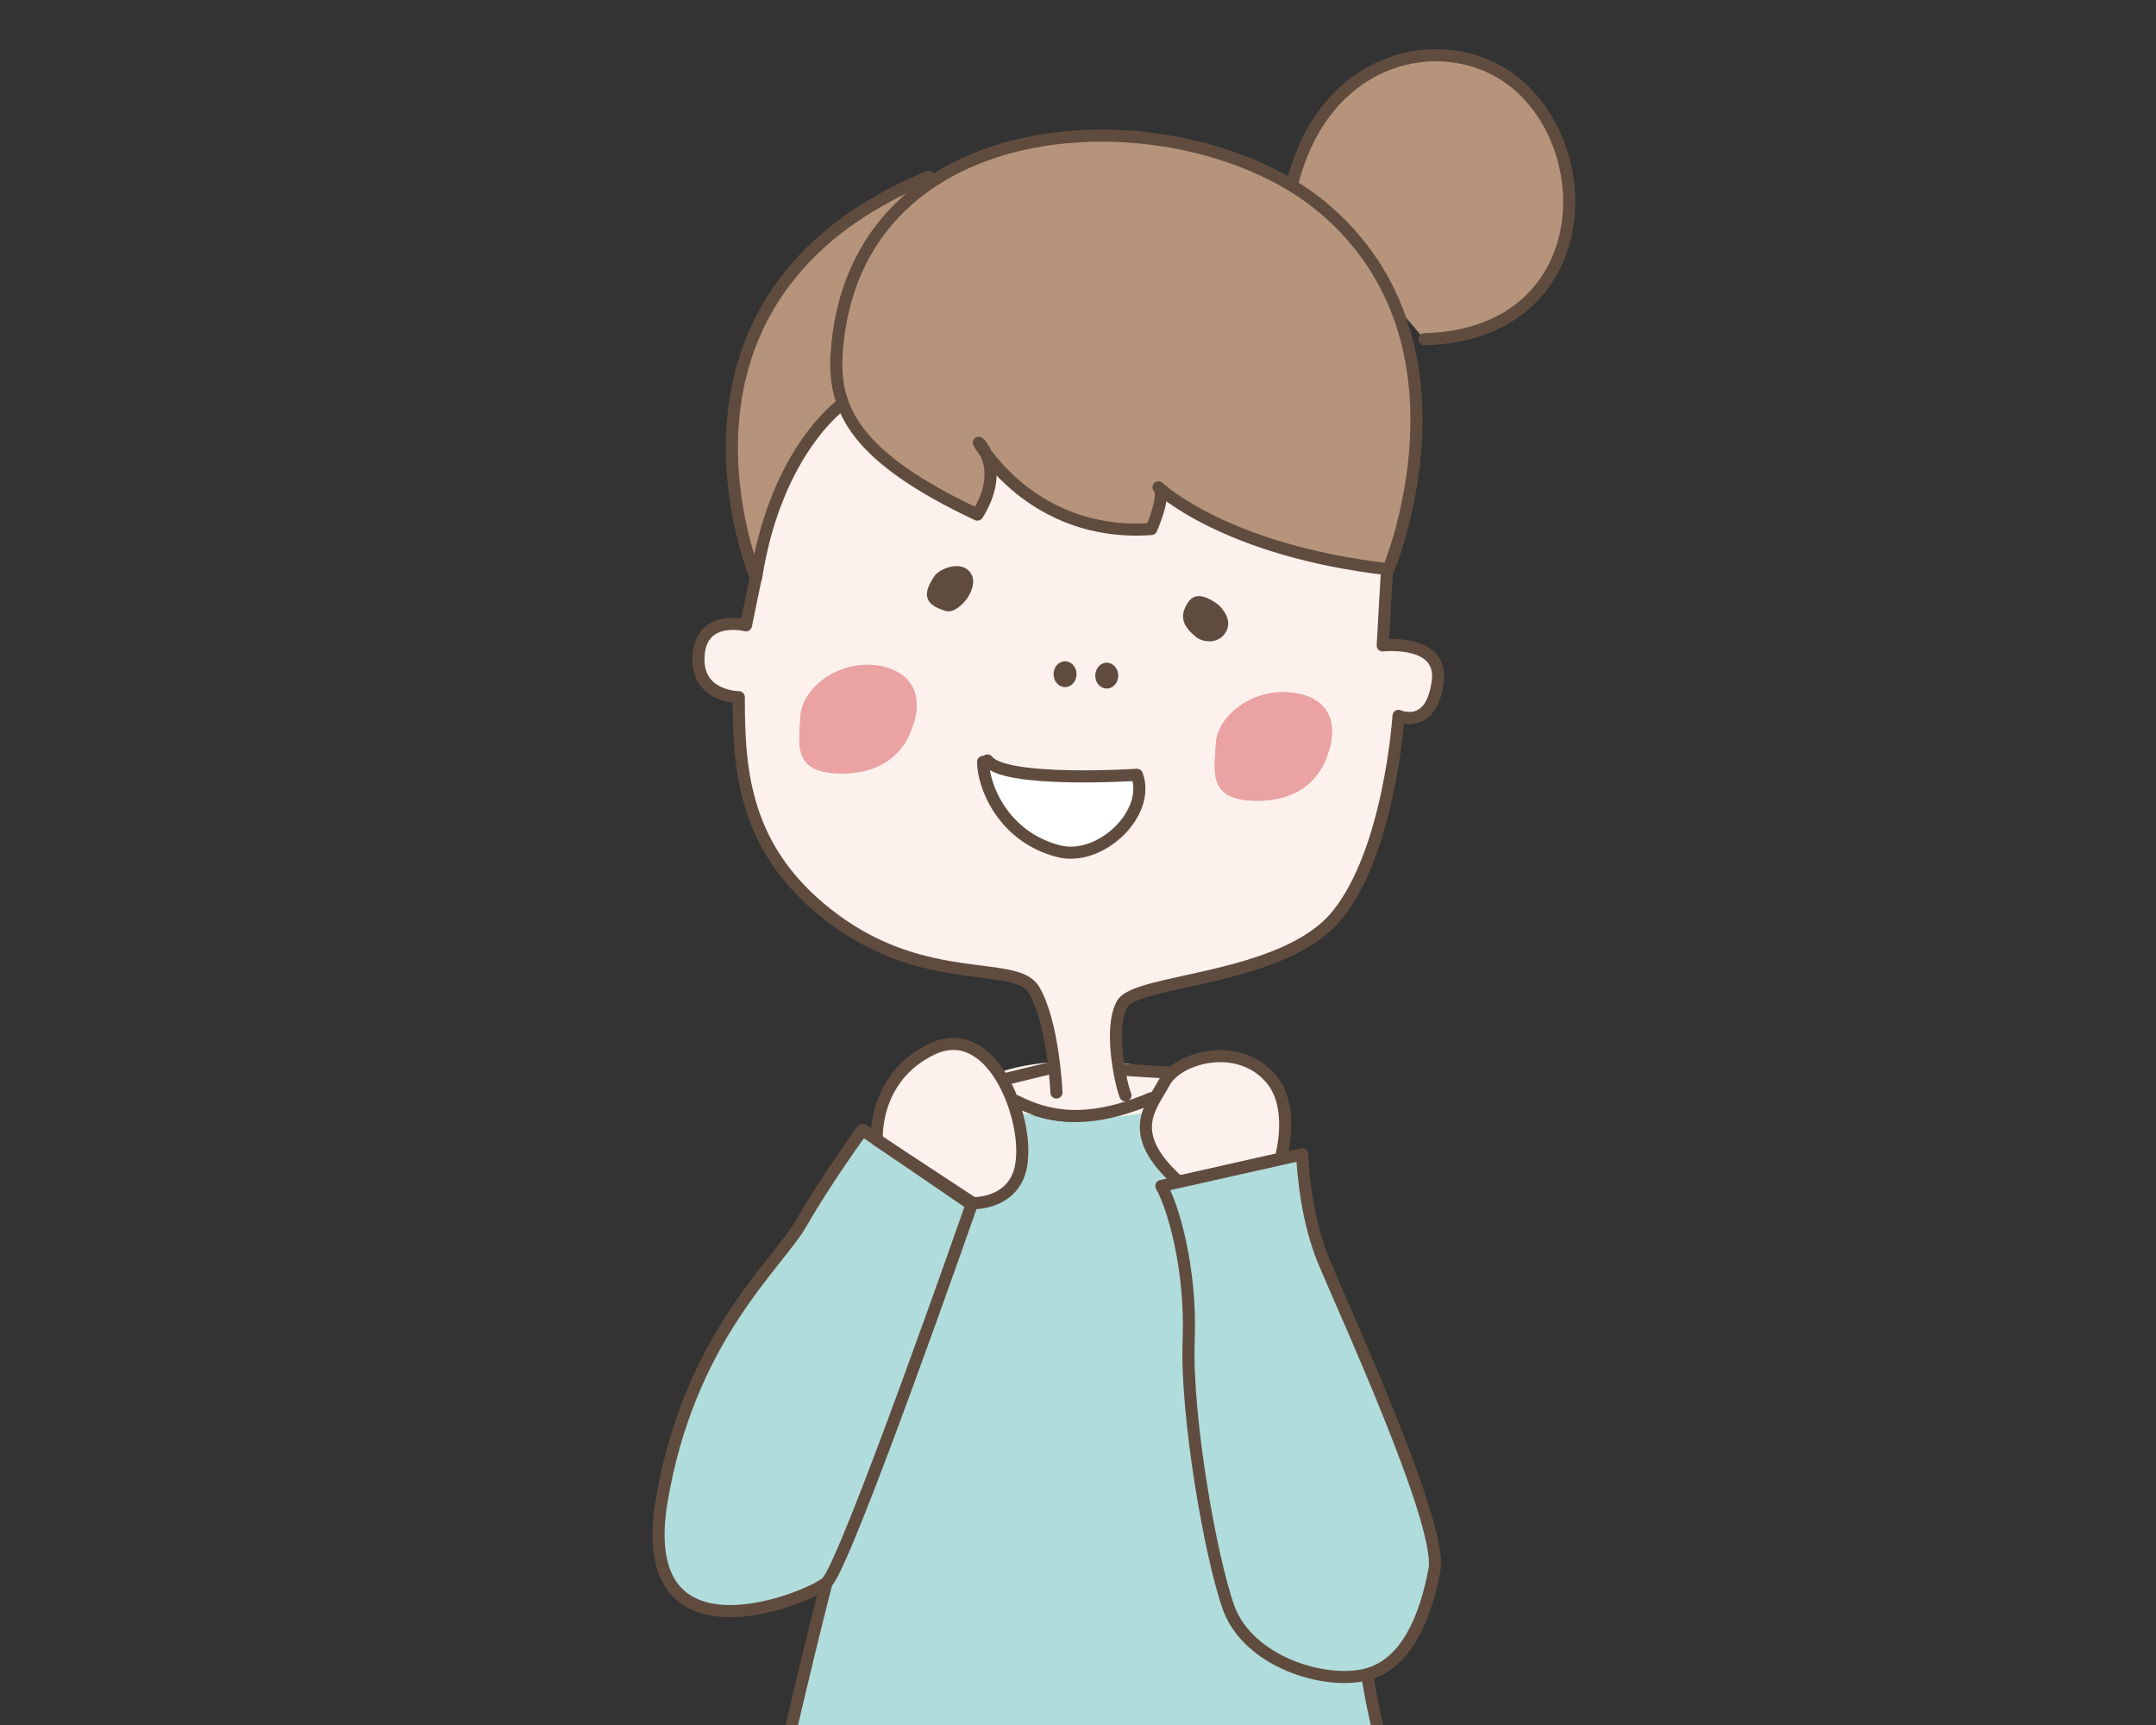 <?xml version="1.0" encoding="utf-8"?>
<!-- Generator: Adobe Illustrator 21.1.0, SVG Export Plug-In . SVG Version: 6.00 Build 0)  -->
<svg version="1.1" id="レイヤー_1" xmlns="http://www.w3.org/2000/svg" xmlns:xlink="http://www.w3.org/1999/xlink" x="0px"
	 y="0px" viewBox="0 0 150 120" style="enable-background:new 0 0 150 120;" xml:space="preserve">
<rect x="0" y="0" width="150" height="120" fill="#333333" stroke="none"/>
<style type="text/css">
	.st0{fill:#FDF1ED;}
	.st1{fill:#B1DCDC;}
	.st2{fill:#EAA2A2;}
	.st3{fill:#B6947C;}
	.st4{fill:#FFFFFF;}
	.st5{fill:none;stroke:#604C3F;stroke-width:0.862;stroke-linecap:round;stroke-linejoin:round;stroke-miterlimit:10;}
	.st6{fill:#604C3F;}
	.st7{opacity:0.34;fill:#E164A1;}
	.st8{clip-path:url(#SVGID_2_);}
	.st9{fill:none;stroke:#604C3F;stroke-width:0.825;stroke-linecap:round;stroke-linejoin:round;stroke-miterlimit:10;}
	.st10{fill:none;stroke:#604C3F;stroke-width:0.766;stroke-linecap:round;stroke-linejoin:round;stroke-miterlimit:10;}
	.st11{fill:none;stroke:#604C3F;stroke-width:0.756;stroke-linecap:round;stroke-linejoin:round;stroke-miterlimit:10;}
	.st12{fill:none;stroke:#604C3F;stroke-width:1.083;stroke-linecap:round;stroke-linejoin:round;stroke-miterlimit:10;}
	.st13{fill:none;stroke:#604C3F;stroke-width:0.842;stroke-linecap:round;stroke-linejoin:round;stroke-miterlimit:10;}
</style>
<g>
	<path class="st0" d="M-683.9,47.8c0,0,0.3,0-1.3-2.2c-1.6-2.2,1.4-2.9,2.7-1.4l0.7,0.8c-1.3-1.6,0.7-1.6,1.4-1
		c0.7,0.6,5.5,6.5,5.5,6.5s0.8-1.5,1.3-3.5s2.9-2.8,2.5-0.2c-0.4,2.6-2.4,8.3-2.3,8.6c1.4,3,5.1,5,5.1,5l0.7,4.6l-2.6-1.4
		c0,0-7-6.8-8.3-6.7s-4.3,1.8-6.2,2c-1.9,0.2-1.7-2.3-0.5-2.9s3.8-1.9,3.8-1.9s-4.2-4.6-4.5-4.9C-687.5,47.5-684.9,46.6-683.9,47.8
		L-683.9,47.8z"/>
	<path class="st0" d="M-563.3,60.6c1.4-2.5,7-5.2,8-5.7c0.9-0.5,2.8-0.7,5.5,0.6s4-1,2.2-1.7c-1.8-0.7-4.9-2.6-4.9-2.6
		s4-0.9,6.2-1.7s1-2.7-0.9-2.4c-2,0.4-6.4,1.6-6.4,1.6s2.4-2.8,4.5-5.6c2.1-2.7-0.3-3.4-2.1-1.3c-1.8,2.2-4.7,5.7-4.7,5.7
		s1.1-4.2,1.4-6.6s-1.5-2.7-2.1-0.9c-0.5,1.8-1.5,7.6-2.1,8.2s-1.3-0.4-2.7-1.5c-1.4-1.1-3.2-0.6-1.5,1.3c1.7,1.9,2.7,2.9,2,4.2
		c-0.7,1.3-2.9,3.1-4.4,4.5l-4.2,2.4L-563.3,60.6z"/>
	<path class="st1" d="M-623.4,78.3c0,0-11.6,1.4-20.3-2.9C-652.4,71-667.1,59-667.1,59l-4.3,7.3c0,0,19.5,13.2,23.4,16.6
		s14.4,10.7,15,12.4c0.6,1.6-1.9,35.5-3,40.6s-6.1,27.7-6.9,28.5c-0.8,0.8,4.8,9.3,12.9,11s31,0.3,39.3-5.2s9.8-11.4,10.3-12.3
		c0.5-0.9-7.5-24.6-9.2-31.7c-1.7-7.1-8.2-25.6-8-36.3c0-0.1,24.8-12.9,35-27.9c0.2-0.2-4.2-7-4.2-7s-18.6,15.5-22.7,18.1
		c-4.2,2.6-17.1,6.5-21.8,5"/>
	<path class="st0" d="M-621.3,81c0,0,0.7-4.7-0.7-7c-1.3-2.1-9-0.7-15.5-5.7s-6.6-12.3-6.5-17.7c0,0-3.1-0.1-2.8-3
		c0.3-3,3.5-2.1,3.5-2.1l0.3-4.6c0,0-0.3-6,1.2-10.2s12.1-3.3,12.1-3.3s27.3,5.5,30,9.2c2.8,3.7,2.4,4.6,2.4,4.6l0.1,6.6
		c0,0,4.6-0.5,3.9,2.9s-2.9,2.3-2.9,2.3s1.3,8.5-2.7,13.1s-14.3,6.6-15.4,8.4c-1.1,1.8,0.6,6.1,0.9,6.8"/>
	<path class="st2" d="M-602.3,45.8c-2.9-0.5-5.5,1.5-5.7,3.5s-0.7,4.1,2.7,4.2c3.4,0.1,4.9-1.6,5.5-3.3
		C-599.2,48.6-599.4,46.3-602.3,45.8"/>
	<path class="st2" d="M-634.1,46.4c-2.9-0.5-5.5,1.5-5.7,3.5s-0.7,4.1,2.7,4.2c3.4,0.1,4.9-1.6,5.5-3.3
		C-631,49.2-631.2,46.9-634.1,46.4"/>
	<path class="st3" d="M-601.4,14.9c-9.8-8.6-34-8.7-35.5,9.9c-0.3,4,1.3,7.4,10,11.8c2.2-3.3,0.2-5.2,0.2-5.2s3.7,6.9,12.3,6.5
		c1.1-2.7,0.6-3,0.6-3s4.7,4.7,16.6,6.3C-597.2,41.2-590,25-601.4,14.9z"/>
	<path class="st3" d="M-636.5,28.4c0,0-4.8,3.3-6.5,12.5c0,0-8.3-20.4,13-28.8"/>
	<path class="st3" d="M-594.3,24.5c12-0.1,13.2-12.9,7.1-18.3c-4.7-4.2-13.8-2.7-16.4,6.9"/>
	<path class="st0" d="M-621.4,77.3c0,0-2.3,0.6-2.4,2.1c-0.2,2.1,2.4,3,6.5,3c4.1,0,6.7-0.9,7-2.6c0.2-1.3-2.4-2.6-4.2-2.7"/>
	<path class="st4" d="M-627.3,51.6c0,1.8-5,13.2,7.4,13.9c13.1,0.7,12.6-10.1,10.2-12.9c0,0-11.4,5.8-17.6-1.3"/>
	<path class="st0" d="M-624.1,176.6c0,2.1,1.9,30,2.1,33.2s0.4,18.9,0.4,18.9s-7.6,0.1-7.2,2.8c0.3,2.8,5.9,4.3,9.1,3.6
		s3.6-4.8,3.4-6.2s-1.5-23.4-1.2-25.2s0.1-25.8,0.1-25.8"/>
	<path class="st0" d="M-610.1,174.9c0,0,2.5,22.1,3.3,26.7c0.7,4.6,2.5,24.4,2.5,25.5s-1.2,3.7-0.9,4.4s4.9,3,8.9,1.4
		s-0.7-5.8-2.3-5.8c-0.6,0-1.8-27.4-1.2-31.6c0.6-4.3-0.5-20.9-0.2-21.7"/>
	<g>
		<path class="st2" d="M-602.3,45.8c-2.9-0.5-5.5,1.5-5.7,3.5s-0.7,4.1,2.7,4.2c3.4,0.1,4.9-1.6,5.5-3.3
			C-599.2,48.6-599.4,46.3-602.3,45.8"/>
		<path class="st2" d="M-634.1,46.4c-2.9-0.5-5.5,1.5-5.7,3.5s-0.7,4.1,2.7,4.2c3.4,0.1,4.9-1.6,5.5-3.3
			C-631,49.2-631.2,46.9-634.1,46.4"/>
		<path class="st5" d="M-601.4,14.9c-9.8-8.6-34-8.7-35.5,9.9c-0.3,4,1.3,7.4,10,11.8c2.2-3.3,0.2-5.2,0.2-5.2s3.7,6.9,12.3,6.5
			c1.1-2.7,0.6-3,0.6-3s4.7,4.7,16.6,6.3C-597.2,41.2-590,25-601.4,14.9z"/>
		<path class="st5" d="M-636.5,28.4c0,0-4.8,3.3-6.5,12.5c0,0-8.3-20.4,13-28.8"/>
		<path class="st5" d="M-594.3,24.5c12-0.1,13.2-12.9,7.1-18.3c-4.7-4.2-13.8-2.7-16.4,6.9"/>
		<path class="st5" d="M-621.3,81c0,0,0.7-4.7-0.7-7c-1.3-2.1-9-0.7-15.5-5.7s-6.6-12.3-6.5-17.7c0,0-3.1-0.1-2.8-3
			c0.3-3,3.5-2.1,3.5-2.1l0.3-4.6"/>
		<path class="st5" d="M-613.3,81.1c-0.3-0.7-2-5-0.9-6.8c1.1-1.8,11.4-3.8,15.4-8.4s2.7-13.1,2.7-13.1s2.2,1.1,2.9-2.3
			c0.7-3.4-3.9-2.9-3.9-2.9l-0.1-6.6"/>
		<path class="st5" d="M-621.4,77.3c0,0-2.3,0.6-2.4,2.1c-0.2,2.1,2.4,3,6.5,3c4.1,0,6.7-0.9,7-2.6c0.2-1.3-2.4-2.6-4.2-2.7"/>
		<path class="st5" d="M-627.3,51.6c0,1.8-5,13.2,7.4,13.9c13.1,0.7,12.6-10.1,10.2-12.9c0,0-11.4,5.8-17.6-1.3"/>
		<path class="st6" d="M-627.1,41.1c-1-0.3-2,0.8-2.1,1.5c-0.2,1.6,0.4,2.1,1.9,1.9C-626.4,44.4-625.7,41.6-627.1,41.1z"/>
		<path class="st6" d="M-611.3,42.1c-0.9,0.4-1.2,1-1,2.3c0.1,0.4,0.8,1.4,1.8,1.1s1.1-1.3,0.9-1.9C-609.7,43.1-610,41.6-611.3,42.1
			z"/>
		
			<ellipse transform="matrix(1.950552e-02 -1 1 1.950552e-02 -657.548 -571.795)" class="st6" cx="-620.3" cy="49.4" rx="0.9" ry="0.8"/>
		
			<ellipse transform="matrix(1.950552e-02 -1 1 1.950552e-02 -654.658 -568.608)" class="st6" cx="-617.2" cy="49.5" rx="0.9" ry="0.8"/>
		<path class="st5" d="M-623.4,78.3c0,0-11.6,1.4-20.3-2.9C-652.4,71-667.1,59-667.1,59l-4.3,7.3c0,0,19.5,13.2,23.4,16.6
			s14.4,10.7,15,12.4c0.6,1.6-1.9,35.5-3,40.6s-6.1,27.7-6.9,28.5c-0.8,0.8,4.8,9.3,12.9,11s31,0.3,39.3-5.2s9.8-11.4,10.3-12.3
			c0.5-0.9-7.5-24.6-9.2-31.7c-1.7-7.1-8.2-25.6-8-36.3c0-0.1,24.8-12.9,35-27.9c0.2-0.2-4.2-7-4.2-7s-18.6,15.5-22.7,18.1
			c-4.2,2.6-17.1,6.5-21.8,5"/>
		<path class="st5" d="M-625.7,176.6c0,2.1,1.9,30,2.1,33.2c0.2,3.2,0.4,18.9,0.4,18.9s-7.6,0.1-7.2,2.8c0.3,2.8,5.9,4.3,9.1,3.6
			s3.6-4.8,3.4-6.2c-0.2-1.4-1.5-23.4-1.2-25.2c0.3-1.8,0.1-25.8,0.1-25.8"/>
		<path class="st5" d="M-611.7,174.8c0,0,2.5,22.1,3.3,26.7c0.7,4.6,2.5,24.4,2.5,25.5s-1.2,3.7-0.9,4.4s4.9,3,8.9,1.4
			s-0.7-5.8-2.3-5.8c-0.6,0-1.8-27.4-1.2-31.6c0.6-4.3-0.5-20.9-0.2-21.7"/>
		<path class="st5" d="M-668.3,60.4c0,0-3.6-2-5.1-5c-0.1-0.2,1.8-5.9,2.3-8.6s-2-1.8-2.5,0.2s-1.3,3.5-1.3,3.5s-4.9-5.9-5.5-6.5
			c-0.7-0.6-2.7-0.7-1.4,1s3.9,5.2,3.9,5.2"/>
		<path class="st5" d="M-682.5,44.2c-1.3-1.5-4.3-0.8-2.7,1.4c1.6,2.2,5.4,6.2,5.4,6.2"/>
		<path class="st5" d="M-683.8,47.8c-1.1-1.2-3.7-0.3-2.1,1.4c0.3,0.3,4.5,4.9,4.5,4.9s-2.6,1.3-3.8,1.9s-1.5,3,0.4,2.8
			c1.9-0.2,4.8-1.9,6.2-2c1.4-0.1,8.3,6.7,8.3,6.7"/>
		<path class="st5" d="M-565.1,56.9c1.5-1.4,3.7-3.2,4.4-4.5s-0.3-2.3-2-4.2s0.1-2.5,1.5-1.3c1.4,1.1,2,2.1,2.7,1.5s1.6-6.4,2.1-8.2
			s2.4-1.6,2.1,0.9s-1.4,6.6-1.4,6.6s2.9-3.5,4.7-5.7c1.8-2.2,4.2-1.5,2.1,1.3c-2.1,2.7-4.5,5.6-4.5,5.6s4.4-1.2,6.4-1.6
			c2-0.4,3.1,1.5,0.9,2.4c-2.2,0.8-6.2,1.7-6.2,1.7s3.1,1.8,4.9,2.6c1.8,0.7,0.5,3-2.2,1.7c-2.7-1.3-4.6-1.1-5.5-0.6
			c-0.9,0.5-6.6,3.2-8,5.7"/>
	</g>
</g>
<g>
	<g>
		<ellipse class="st7" cx="-384.6" cy="221.4" rx="33.7" ry="6.8"/>
		<g>
			<defs>
				<rect id="SVGID_1_" x="-425.8" y="0" width="79.8" height="233.5"/>
			</defs>
			<clipPath id="SVGID_2_">
				<use xlink:href="#SVGID_1_"  style="overflow:visible;"/>
			</clipPath>
			<g class="st8">
				<path class="st0" d="M-381.2,70.9c-0.3-0.6-1.8-4.4-0.9-6c1-1.6,10-3.5,13.4-7.7c3.4-4.1,2.2-11.6,2.2-11.6s2,0.9,2.5-2
					c0.5-3-3.5-2.5-3.5-2.5l-0.2-5.8c0,0,0.3-0.8-2.2-4c-2.5-3.2-26.6-7.6-26.6-7.6s-9.3-0.8-10.6,3s-0.9,9.1-0.9,9.1l-0.2,4
					c0,0-2.9-0.7-3.1,1.9c-0.2,2.6,2.5,2.6,2.5,2.6c0,4.7,0.1,11.1,6,15.4s12.6,2.9,13.8,4.8c1.3,2,0.8,6.2,0.8,6.2l1.6,4.7l5.6-0.4
					L-381.2,70.9z"/>
				<path class="st3" d="M-371.8,12.3c-8.8-7.4-30.1-7.1-31.1,9.3c-0.2,3.5,1.2,6.5,9,10.2c1.9-2.9,0.1-4.6,0.1-4.6s3.4,6,11,5.5
					c1-2.4,0.5-2.6,0.5-2.6s4.2,4,14.7,5.3C-367.7,35.4-361.6,21-371.8,12.3z"/>
				<path class="st3" d="M-365.4,20.7c10.6-0.3,11.4-11.6,6-16.2c-4.3-3.7-12.3-2.2-14.4,6.3"/>
				<path class="st3" d="M-402.5,24.8c0,0-4.2,3-5.5,11.1c0,0-7.7-17.9,11-25.6"/>
				<path class="st0" d="M-393.6,171.9c-0.1,1.8,0.6,25.5,0.7,28.2s-0.3,16-0.3,16s-6.4-0.2-6.2,2.2c0.2,2.4,4.8,3.8,7.6,3.3
					c2.7-0.5,3.2-3.9,3.1-5.1s-0.5-19.9-0.2-21.4c0.3-1.5,0.9-21.9,0.9-21.9"/>
				<path class="st0" d="M-381.7,170.9c0,0,1.4,18.8,1.9,22.7c0.4,3.9,1.3,20.7,1.3,21.7s-1.1,3.1-0.9,3.7c0.2,0.6,4.1,2.7,7.5,1.5
					c3.4-1.2-0.4-4.9-1.7-5c-0.5,0-0.6-23.2,0-26.8c0.6-3.6,0.3-17.7,0.6-18.4"/>
				<path class="st1" d="M-356.4,82.9c-3.4-3.2-22.2-13.3-22.2-13.3s-3.6,3.9-6.8,3.3c-3.2-0.5-4.7-3.4-4.7-3.4s-5.9,2.8-13.2,9.4
					c-7.3,6.5-16.9,24.4-17.3,25.2c-4.1,7.6,0.1,12.1,3.3,13.2c1.7,0.5,8.6-1,14.9-2.5l0.3,0.2c0,0-7.3,47-7.3,48.8
					c0,1.9,12.4,10.5,20.2,10.6c7.7,0,26.6-1.7,32-6.9c0,0-9.5-53.6-8.4-65.1l0-0.8c5.1,1.9,9.7,3.5,10.8,3.6c2.7,0,5.6-6.7,5.8-9.4
					C-348.9,93.1-353.1,86.1-356.4,82.9z"/>
				<path class="st0" d="M-384.2,104.3c-2.2,0.3-6.6,1.8-6.6,1.8l0.3,4c0,0,4.6,0.8,6.9,0.6c2.2-0.2,6.7-1.3,7.4-2.1
					c0.6-0.8,2.8-3.8,2.5-5.1s-1.6-1.4-2.1,0C-376.4,104.9-381.1,103.8-384.2,104.3z"/>
				<path class="st0" d="M-380.9,89.6l-2.9-4.5c-1.2-0.1-4.7-1.6-5.3-0.7c-0.6,0.9,0,2.4,0,2.4s-2.4-0.9-3,1s-2.3,5.5,0,6.5
					c2.3,1,8.6,3.6,10.6-0.4C-381.6,93.8-380.9,89.6-380.9,89.6z"/>
				<path class="st2" d="M-372.1,39.6c-2.5-0.4-4.8,1.5-4.9,3.2c-0.1,1.7-0.6,3.6,2.4,3.7c3,0.1,4.3-1.5,4.8-3
					C-369.3,42-369.5,40-372.1,39.6"/>
				<path class="st2" d="M-400.1,40.7c-2.5-0.4-4.8,1.5-4.9,3.2c-0.1,1.7-0.6,3.6,2.4,3.7c3,0.1,4.3-1.5,4.8-3
					C-397.4,43-397.6,41.1-400.1,40.7"/>
				<path class="st4" d="M-394.1,45.2c0,1.6-4.2,11.7,6.8,12.1c11.6,0.4,11-9.1,8.8-11.5c0,0-10,5.3-15.5-0.9"/>
				<path class="st2" d="M-372.1,39.6c-2.5-0.4-4.8,1.5-4.9,3.2c-0.1,1.7-0.6,3.6,2.4,3.7c3,0.1,4.3-1.5,4.8-3
					C-369.3,42-369.5,40-372.1,39.6"/>
				<path class="st2" d="M-400.1,40.7c-2.5-0.4-4.8,1.5-4.9,3.2c-0.1,1.7-0.6,3.6,2.4,3.7c3,0.1,4.3-1.5,4.8-3
					C-397.4,43-397.6,41.1-400.1,40.7"/>
				<path class="st9" d="M-371.8,12.3c-8.8-7.4-30.1-7.1-31.1,9.3c-0.2,3.5,1.2,6.5,9,10.2c1.9-2.9,0.1-4.6,0.1-4.6s3.4,6,11,5.5
					c1-2.4,0.5-2.6,0.5-2.6s4.2,4,14.7,5.3C-367.7,35.4-361.6,21-371.8,12.3z"/>
				<path class="st9" d="M-402.5,24.8c0,0-4.2,3-5.5,11.1c0,0-7.7-17.9,11-25.6"/>
				<path class="st9" d="M-365.4,20.7c10.6-0.3,11.4-11.6,6-16.2c-4.3-3.7-12.3-2.2-14.4,6.3"/>
				<path class="st9" d="M-388.2,70.9c0,0,0.5-4.2-0.8-6.2c-1.2-1.9-7.9-0.5-13.8-4.8s-6-10.7-6-15.4c0,0-2.7,0-2.5-2.6
					c0.2-2.6,3.1-1.9,3.1-1.9l0.2-4"/>
				<path class="st9" d="M-381.2,70.9c-0.3-0.6-1.8-4.4-0.9-6c1-1.6,10-3.5,13.4-7.7c3.4-4.1,2.2-11.6,2.2-11.6s2,0.9,2.5-2
					c0.5-3-3.5-2.5-3.5-2.5l-0.2-5.8"/>
				<path class="st9" d="M-394.1,45.2c0,1.6-4.2,11.7,6.8,12.1c11.6,0.4,11-9.1,8.8-11.5c0,0-10,5.3-15.5-0.9"/>
				<path class="st6" d="M-394,35.9c-0.9-0.3-1.7,0.8-1.8,1.4c-0.1,1.4,0.4,1.9,1.7,1.6C-393.3,38.8-392.8,36.3-394,35.9z"/>
				<path class="st6" d="M-380,36.5c-0.8,0.3-1.1,0.9-0.8,2c0.1,0.4,0.7,1.2,1.6,1c0.8-0.2,0.9-1.2,0.8-1.7S-379,36-380,36.5z"/>
				<ellipse class="st6" cx="-387.9" cy="43" rx="0.7" ry="0.8"/>
				<ellipse class="st6" cx="-385.2" cy="43.1" rx="0.7" ry="0.8"/>
				<path class="st9" d="M-393.5,173.6c-0.1,1.8,0.6,23.8,0.7,26.5c0.1,2.7-0.3,16-0.3,16s-6.4-0.2-6.2,2.2c0.2,2.4,4.8,3.8,7.6,3.3
					c2.7-0.5,3.2-3.9,3.1-5.1c-0.1-1.2-0.5-19.9-0.2-21.4c0.3-1.5,1.2-20.6,1.2-20.6"/>
				<path class="st9" d="M-381.8,174c0,0,1.6,15.7,2.1,19.6c0.4,3.9,1.3,20.7,1.3,21.7s-1.1,3.1-0.9,3.7c0.2,0.6,4.1,2.7,7.5,1.5
					c3.4-1.2-0.4-4.9-1.7-5c-0.5,0-0.6-23.2,0-26.8c0.6-3.6-0.2-14.5,0.1-15.2"/>
				<path class="st9" d="M-360.2,91.2c-4.2,0-20.5-2.3-20.5-2.3l-1,6.4c0,0,24.2,9.9,26.9,9.9c2.7,0,5.6-6.7,5.8-9.4
					c0.2-2.7-4-9.6-7.3-12.8s-22.2-13.3-22.2-13.3s-3.6,3.9-6.8,3.3c-3.2-0.5-4.7-3.4-4.7-3.4s-5.9,2.8-13.2,9.4
					c-7.3,6.5-16.9,24.4-17.3,25.2c-4.1,7.6,0.1,12.1,3.3,13.2c3.2,1,25.1-5.3,26-5.3c0.8,0,0.7-5.7,0-7.4
					c-0.7-1.7-18.5,1.9-18.5,1.9l-4,0.3"/>
				<line class="st9" x1="-400.9" y1="105" x2="-399.3" y2="98.9"/>
				<path class="st9" d="M-402.1,115c0,0-7.3,47-7.3,48.8c0,1.9,12.4,10.5,20.2,10.6c7.7,0,26.6-1.7,32-6.9c0,0-9.5-53.6-8.4-65.1"
					/>
				<path class="st9" d="M-384.2,104.3c-2.2,0.3-6.6,1.8-6.6,1.8l0.3,4c0,0,4.6,0.8,6.9,0.6c2.2-0.2,6.7-1.3,7.4-2.1
					c0.6-0.8,2.8-3.8,2.5-5.1s-1.6-1.4-2.1,0C-376.4,104.9-381.1,103.8-384.2,104.3z"/>
				<path class="st9" d="M-380.9,89.6l-2.9-4.5c-1.2-0.1-4.7-1.6-5.3-0.7c-0.6,0.9,0,2.4,0,2.4s-2.4-0.9-3,1s-2.3,5.5,0,6.5
					c2.3,1,8.6,3.6,10.6-0.4C-381.6,93.8-380.9,89.6-380.9,89.6z"/>
				<path class="st9" d="M-390.2,87.5c0,0,1.8-1,3.3-0.7"/>
				<path class="st9" d="M-382.3,104.2c1.8,1,1.5,1.6,0,2.3s-4,0.7-4,0.7"/>
			</g>
		</g>
	</g>
	<g>
		<path class="st10" d="M-429.6,37.6c-6.3,1.1-11.7-1.7-12.7-8.3c-2.1-9.9,2-16.2,10-15C-421.8,16-423.3,36.6-429.6,37.6z"/>
		<path class="st10" d="M-433.2,38.3c0,0,0.9,5.3,1.5,5.4c0.5,0.1,6.1-1.9,6.5-2c0.3-0.1-1.5-5.1-1.7-5.9"/>
		<path class="st10" d="M-429.6,36.7c-8.4,0.8-8.7-6.7-7.2-8.2c1.6-1.7,4.8,1.6,3.3,2.4c-1.1,0.6-2.3-3,0.1-3.9
			c2.3-0.8,3.9,1.5,2.6,2.2c-1.5,0.8-2-3.7,0.2-3.4c2.2,0.2,4.7,7.4,0.8,10"/>
		<line class="st10" x1="-449.8" y1="18.8" x2="-445.9" y2="20.2"/>
		<line class="st10" x1="-446.5" y1="12.4" x2="-443.2" y2="15.4"/>
		<line class="st10" x1="-440" y1="8.3" x2="-438.5" y2="12.1"/>
		<line class="st10" x1="-431.6" y1="7.8" x2="-432.4" y2="12.1"/>
		<line class="st10" x1="-425.5" y1="14.6" x2="-422.9" y2="11.1"/>
	</g>
</g>
<g>
	<ellipse class="st7" cx="-148.3" cy="226.3" rx="40.4" ry="10.1"/>
	<g>
		<path class="st1" d="M-136,113c5.3,1.8,5.8-11.1,5.3-13.4c-0.5-2.3-3.3-12.1-2.9-13.7c0.4-1.6,0.5-6.6,0.5-6.6l-6.1-0.7l-2.9-1.9
			l-0.4-0.3l1.1-7.1c-1.6-2.5-4.1-3.4-4.1-3.4l-5.7-0.2c-3.3,0.5-17.6,12.2-21.6,16.6s-7.8,13.2-6.4,17.9c1,3.6,4.2,7.3,7.2,8.7
			l0,0.2c0,0-7.8,28.2-8.3,40.8c-0.5,12.7-3.9,24.8-1.7,27.9c2.2,3.2,16.3,5.1,28.3,2.4c12-2.7,28.3-11,28.8-17.6
			C-124.4,156.3-136,113-136,113z"/>
		<path class="st0" d="M-160.2,25.5l-1.7,2.6c0,0-2.6-1.4-4,1c-1.4,2.4,1.1,4.1,1.1,4.1c-2.2,4.4-2.3,12.3,1.3,19
			c3.5,6.7,12.8,8.3,13.1,10.6c0.3,2.5-0.5,4.2-0.5,4.2c0.1,2.9,5.7,3.4,5.6,1.1c-0.2-3.8,0.3-5.1,1.9-6.1c1.6-1,6.7,0.6,11.8-1.6
			c5.1-2.3,9.6-10.2,9.6-10.2s1.4,1.8,3.3-0.8c1.9-2.5-2.2-3.9-2.2-3.9l1.6-4.3l3.5-11.1c0,0-6.6-14.1-16-16.2s-21.1,1.6-21.1,1.6
			L-160.2,25.5"/>
		<path class="st3" d="M-119.2,9c-7.8-8.5-24.3-8.7-29.3,0.3c-1.8,3.2-3.4,16.9,7.8,21.9c2.2-2.6,1.4-3.6,1.4-3.6s2.2,5.5,9.6,8.6
			c2-1.8,1.6-2.2,1.6-2.2s7.4,11.8,16.5,2.9C-115.8,31.4-111.5,17.5-119.2,9z"/>
		<path class="st3" d="M-150,17.6c0,0-5.3,0.8-10.3,7.9c0,0,3.4-16.4,11.9-15.5"/>
		<path class="st3" d="M-113.9,28.8c8.2,0.5,12.1-6.1,9.1-13c-2.3-5.4-9.7-6.3-12.1-3.6"/>
		<path class="st0" d="M-142.5,76.4c0,0,1.1-10.8,3.4-11.8c2.3-1,6.8-2.9,6.8-2.9s0.2,1.2-0.4,3.5c-0.5,2.3-0.2,7.4-8,12.5
			C-140.7,77.8-142.5,76.4-142.5,76.4z"/>
		<path class="st0" d="M-139.6,78.6c0,0,2.7,0.5,4.1,0.5s4.8-3.3,7.6-8.8c2.8-5.5,0-7.5-0.5-7.8c-0.5-0.3-1.2,1.6-1.7,1.8
			c-0.5,0.3-0.9-0.4-1.3-0.9s-0.5,0-0.5,0"/>
		<path class="st0" d="M-169.6,181.9c0,0-0.9,20.2-1,23.4c-0.1,3.2,0.2,14.4,0.2,14.4s-6.5,0.9-7.9,2.9s-1.6,4.6,0.1,5.1
			c1.7,0.5,7.3-1.1,10.7-2.2c2.3-0.8,4-4,3.9-4.9s-1-15.9-0.7-18.5c0.2-2.7,2.4-20.5,2.4-20.5"/>
		<path class="st0" d="M-150.1,179.7c0,0,4.8,11,9.3,11c4.5,0,16-6.7,17.6-6.6c1.6,0.1-0.7,4.1,0,5.4c0.7,1.2,3.8,2.8,5.1,1
			s1.8-7.3,2-9c0.1-1.7-0.6-5-3.4-5.4c-2.8-0.4-14.9,6.5-16.8,6.6s-6-1.8-6.1-5.9"/>
		<path class="st2" d="M-128.3,45.5c-2.2-1.5-5.2-0.9-6.1,0.7c-0.9,1.6-2.2,3.1,0.6,4.6c2.8,1.4,4.7,0.5,5.9-0.6
			C-126.8,49-126.1,47.1-128.3,45.5"/>
		<path class="st2" d="M-155,33.6c-2.2-1.5-5.2-0.9-6.1,0.7c-0.9,1.6-2.2,3.1,0.6,4.6c2.8,1.4,4.7,0.5,5.9-0.6
			C-153.5,37.1-152.8,35.1-155,33.6"/>
		<path class="st11" d="M-119.2,9c-7.8-8.5-24.3-8.7-29.3,0.3c-1.8,3.2-3.4,16.9,7.8,21.9c2.2-2.6,1.4-3.6,1.4-3.6s2.2,5.5,9.6,8.6
			c2-1.8,1.6-2.2,1.6-2.2s7.4,11.8,16.5,2.9C-115.8,31.4-111.5,17.5-119.2,9z"/>
		<path class="st11" d="M-150,17.6c0,0-5.3,0.8-10.3,7.9c0,0,3.4-16.4,11.9-15.5"/>
		<path class="st11" d="M-113.9,28.8c8.2,0.5,12.1-6.1,9.1-13c-2.3-5.4-9.7-6.3-12.1-3.6"/>
		<path class="st11" d="M-160.2,25.5l-1.7,2.6c0,0-2.6-1.4-4,1c-1.4,2.4,1.1,4.1,1.1,4.1c-2.2,4.4-2.3,12.3,1.3,19
			c3.5,6.7,12.8,8.3,13.1,10.6c0.3,2.5-0.5,4.2-0.5,4.2c0.1,2.9,5.7,3.4,5.6,1.1c-0.2-3.8,0.3-5.1,1.9-6.1c1.6-1,6.7,0.6,11.8-1.6
			c5.1-2.3,9.6-10.2,9.6-10.2s1.4,1.8,3.3-0.8c1.9-2.5-2.2-3.9-2.2-3.9l1.6-4.3"/>
		<path class="st6" d="M-147.1,31.9c-0.7-0.7-2-0.1-2.3,0.4c-0.8,1.3-0.5,1.9,0.8,2.3C-147.8,34.9-146.1,32.9-147.1,31.9z"/>
		<path class="st6" d="M-134.3,38.9c-0.9,0-1.4,0.3-1.7,1.5c-0.1,0.4,0.2,1.5,1,1.6s1.4-0.7,1.5-1.2
			C-133.4,40.4-133.1,39-134.3,38.9z"/>
		
			<ellipse transform="matrix(0.442 -0.897 0.897 0.442 -117.859 -106.63)" class="st6" cx="-144.6" cy="41.4" rx="0.9" ry="0.7"/>
		
			<ellipse transform="matrix(0.442 -0.897 0.897 0.442 -117.679 -103.671)" class="st6" cx="-142.2" cy="42.7" rx="0.9" ry="0.7"/>
		<path class="st11" d="M-150.2,42.9c-2.5,3.8,7,10.8,11,4.4"/>
		<path class="st11" d="M-151.2,65.8c-3.3,0.5-17.6,12.2-21.6,16.6s-7.8,13.2-6.4,17.9c1.4,4.8,6.6,9.7,9.9,9.3
			c3.3-0.4,15.1-7.9,19.4-13.9c4.3-6,10.2-17.2,10.2-17.2l-3.8-2.9c0,0-17.5,17.7-20.5,18.5"/>
		<path class="st11" d="M-143.1,97.4c0.2,3.6,1.8,13.7,7.1,15.5c5.3,1.8,5.8-11.1,5.3-13.4c-0.5-2.3-3.3-12.1-2.9-13.7
			c0.4-1.6,0.5-6.6,0.5-6.6l-6.6-0.7C-139.6,78.6-143.5,91-143.1,97.4z"/>
		<path class="st11" d="M-145.5,66c0,0,2.6,0.9,4.1,3.4"/>
		<path class="st11" d="M-142.5,76.4c0,0,1.1-10.8,3.4-11.8c2.3-1,6.8-2.9,6.8-2.9s0.2,1.2-0.4,3.5c-0.5,2.3-0.2,7.4-8,12.5
			C-140.7,77.8-142.5,76.4-142.5,76.4z"/>
		<path class="st11" d="M-132.1,63.5c0,0,0.2-0.5,0.5,0s0.8,1.1,1.3,0.9c0.5-0.3,1.2-2.1,1.7-1.8c0.5,0.3,3.3,2.3,0.5,7.8
			c-2.8,5.5-6.2,8.8-7.6,8.8s-4.1-0.5-4.1-0.5"/>
		<path class="st11" d="M-172,109.2c0,0-7.8,28.2-8.3,40.8c-0.5,12.7-3.9,24.8-1.7,27.9c2.2,3.2,16.3,5.1,28.3,2.4
			s28.3-11,28.8-17.6c0.5-6.6-11-49.9-11-49.9"/>
		<path class="st11" d="M-169.6,181.9c0,0-0.9,20.2-1,23.4c-0.1,3.2,0.2,14.4,0.2,14.4s-6.5,0.9-7.9,2.9s-1.6,4.6,0.1,5.1
			c1.7,0.5,7.3-1.1,10.7-2.2c2.3-0.8,4-4,3.9-4.9s-1-15.9-0.7-18.5c0.2-2.7,2.4-20.5,2.4-20.5"/>
		<path class="st11" d="M-150.1,179.7c0,0,4.8,11,9.3,11c4.5,0,16-6.7,17.6-6.6c1.6,0.1-0.7,4.1,0,5.4c0.7,1.2,3.8,2.8,5.1,1
			s1.8-7.3,2-9c0.1-1.7-0.6-5-3.4-5.4c-2.8-0.4-14.9,6.5-16.8,6.6s-6-1.8-6.1-5.9"/>
	</g>
	<g>
		<path class="st12" d="M-188.7,28.4l-4.8-16.3c0,0,3.8,3,7.7,2.8c3.8-0.2,3.8,2.8,1.9,5.1"/>
		<path class="st6" d="M-188.1,35.2c-0.8,3.6-4.1,4.6-5.2,3.3c-1-1.2-0.7-3.9-0.4-6.3c0.5-3.7,3.3-6,4.7-4.9
			C-187.6,28.4-187.3,31.6-188.1,35.2z"/>
	</g>
</g>
<g>
	<path class="st0" d="M114.8,174.8c0.1,1.2,2.3,5.8,4,6.1c3.7,0.7,4.2-4.3,4.2-6.1c0-1.8-1.1-6.7-5-7.9c-1.9-0.6-5.2,1.2-8.4,4.4
		c-1,1-9.2,6.2-11.5,6.2c-4.4,0-7.2-5.4-9.4-10l-2.5-4.9l-4.3,6.7c0,0,4,8.4,6,11c2.4,3.1,6.9,5.2,8.2,5.4
		c3.6,0.7,11.2-4.4,12.9-5.7c1.7-1.3,7.4-7.3,7.4-7.3"/>
	<path class="st1" d="M95.1,116.4c1.4,8.9,5.3,17.4,8,24.8s7.6,11.1,7.6,11.1s-2.5,5.9-7.8,9.9c-5,3.8-20.5,6.8-30.7,7.6
		c-10.2,0.9-21.6-8.2-21.6-9.7c0-1.5,0.5-18.2,1.7-26.5c1.2-8.3,5.2-23.5,5.2-23.5l5.9-26.3l3.6-9c0,0,4.1,3.6,8.1,3.2
		c4-0.4,10.7-2.9,10.7-2.9L95.1,116.4z"/>
	<path class="st13" d="M57.5,110.1c0,0-3.9,15.2-5.2,23.5c-1.2,8.3-1.7,25-1.7,26.5c0,1.5,11.4,10.6,21.6,9.7
		c10.2-0.9,25.7-3.9,30.7-7.6c5.3-4,7.8-9.9,7.8-9.9s-4.9-3.6-7.6-11.1s-6.6-15.9-8-24.8"/>
	<path class="st0" d="M52.6,40.2l-0.7,3.4c0,0-3.2-0.8-3.3,2.1c-0.2,2.9,2.8,2.9,2.8,2.9c0,5.2,0.3,10.9,6.7,15.5s12.6,2.7,13.8,4.8
		c1.4,2.2,1.6,7.2,1.6,7.2l4.9,0.2c-0.3-0.7-1.2-4.7-0.2-6.4c1.1-1.7,11.2-1.6,14.9-6.1s4.3-13.9,4.3-13.9s2.2,1,2.7-2.2
		c0.6-3.2-3.8-2.7-3.8-2.7l0.3-5.3c0,0-4.4-3.4-5.9-4.6C89.3,33.7,58.9,24,58.9,24s-5.1,3.7-5.6,6.9S52.6,40.2,52.6,40.2z"/>
	<path class="st0" d="M70.5,170c-0.5,2.2-0.9,10.9-0.6,14.1s2.4,11.7,3.1,17.4s0.2,11.5,0.2,11.5s-5.2,1.2-6.9,3.1
		c-1.7,1.8,0.7,4.3,2.5,4.4c1.8,0.1,7.6-1.4,8.6-2.5c1-1.1,0.4-24.2,0.4-25.8s-1.1-19.7,0.8-22.5"/>
	<path class="st2" d="M90,48.2c-2.8-0.4-5.3,1.6-5.4,3.5c-0.1,1.9-0.6,3.9,2.6,4c3.3,0.1,4.7-1.7,5.2-3.3C93,50.7,92.8,48.6,90,48.2
		"/>
	<path class="st2" d="M61.1,46.3c-2.8-0.4-5.3,1.6-5.4,3.5c-0.1,1.9-0.6,3.9,2.6,4c3.3,0.1,4.7-1.7,5.2-3.3
		C64.1,48.9,63.9,46.8,61.1,46.3"/>
	<path class="st3" d="M92.1,14.5c-9.5-8.1-32.8-7.7-33.9,10.2c-0.2,3.8,1.3,7.1,9.8,11.1c2-3.2,0.1-5,0.1-5s3.7,6.6,12,6
		c1.1-2.6,0.5-2.9,0.5-2.9s4.6,4.4,16,5.7C96.6,39.6,103.2,23.9,92.1,14.5z"/>
	<path class="st3" d="M58.6,28.1c0,0-4.6,3.2-6,12.1c0,0-8.3-19.5,12-27.9"/>
	<path class="st3" d="M99.1,23.6c11.5-0.3,12.4-12.6,6.5-17.7c-4.7-4-13.4-2.4-15.7,6.9"/>
	<path class="st4" d="M68.4,53c0,1.7,1.4,5.2,5.2,6.2c2.9,0.8,6.5-2.6,5.5-5.3c0,0-9.2,0.6-10.4-1"/>
	<path class="st1" d="M60,78.6l7.6,5.2c0,0-8.8,25.2-10.1,26.3c-1.3,1.1-13.3,6-11.5-5.5C47.9,93,54.2,87.9,55.8,85
		C57.4,82.2,60,78.6,60,78.6z"/>
	<path class="st1" d="M80.8,82.5l9.8-2.2c0,0,0.1,3.9,1.4,7.2c1.3,3.2,8.4,18.5,7.8,21.7c-0.6,3.2-1.9,6.6-4.8,7.3
		c-2.9,0.7-8.1-0.9-9.5-4.6c-1.3-3.6-3-13.5-2.8-18.6S81.6,83.9,80.8,82.5z"/>
	<path class="st0" d="M61,79.3l6.7,4.4c0,0,3.2,0.1,3.4-3.1c0.3-3.2-2.2-9.6-6.3-7.6C60.7,75,61,79.3,61,79.3z"/>
	<path class="st0" d="M82,82.2l7.1-1.6c0,0,1.1-3.7-0.8-5.7c-2.3-2.5-6.4-1.3-7.3,0.4C80.1,77,78.2,78.8,82,82.2z"/>
	<ellipse class="st0" cx="75.3" cy="75.8" rx="7.2" ry="2"/>
	<g>
		<path class="st2" d="M90,48.2c-2.8-0.4-5.3,1.6-5.4,3.5c-0.1,1.9-0.6,3.9,2.6,4c3.3,0.1,4.7-1.7,5.2-3.3
			C93,50.7,92.8,48.6,90,48.2"/>
		<path class="st2" d="M61.1,46.3c-2.8-0.4-5.3,1.6-5.4,3.5c-0.1,1.9-0.6,3.9,2.6,4c3.3,0.1,4.7-1.7,5.2-3.3
			C64.1,48.9,63.9,46.8,61.1,46.3"/>
		<path class="st13" d="M92.1,14.5c-9.5-8.1-32.8-7.7-33.9,10.2c-0.2,3.8,1.3,7.1,9.8,11.1c2-3.2,0.1-5,0.1-5s3.7,6.6,12,6
			c1.1-2.6,0.5-2.9,0.5-2.9s4.6,4.4,16,5.7C96.6,39.6,103.2,23.9,92.1,14.5z"/>
		<path class="st13" d="M58.6,28.1c0,0-4.6,3.2-6,12.1c0,0-8.3-19.5,12-27.9"/>
		<path class="st13" d="M99.1,23.6c11.5-0.3,12.4-12.6,6.5-17.7c-4.7-4-13.4-2.4-15.7,6.9"/>
		<path class="st13" d="M73.5,76c0,0-0.2-4.9-1.6-7.2c-1.3-2-7.4-0.1-13.8-4.8s-6.7-10.4-6.7-15.5c0,0-3,0-2.8-2.9
			c0.2-2.9,3.3-2.1,3.3-2.1l0.7-3.4"/>
		<path class="st13" d="M78.3,76.2c-0.3-0.7-1.2-4.7-0.2-6.4c1.1-1.7,11.2-1.6,14.9-6.1s4.3-13.9,4.3-13.9s2.2,1,2.7-2.2
			c0.6-3.2-3.8-2.7-3.8-2.7l0.3-5.3"/>
		<path class="st13" d="M68.4,53c0,1.7,1.4,5.2,5.2,6.2c2.9,0.8,6.5-2.6,5.5-5.3c0,0-9.2,0.6-10.4-1"/>
		<path class="st6" d="M67.4,39.7c-0.7-0.7-2.1-0.1-2.4,0.4c-0.9,1.3-0.6,2,0.8,2.4C66.7,42.8,68.4,40.7,67.4,39.7z"/>
		<path class="st6" d="M82.6,42c-0.5,0.8-0.4,1.5,0.6,2.3c0.3,0.3,1.4,0.6,2-0.2s0-1.6-0.4-2C84.4,41.8,83.2,40.9,82.6,42z"/>
		<ellipse class="st6" cx="74.1" cy="46.9" rx="0.8" ry="0.9"/>
		<ellipse class="st6" cx="77" cy="47" rx="0.8" ry="0.9"/>
		<path class="st13" d="M61,79.3l6.7,4.4c0,0,3.2,0.1,3.4-3.1c0.3-3.2-2.2-9.6-6.3-7.6C60.7,75,61,79.3,61,79.3z"/>
		<path class="st13" d="M82,82.2l7.1-1.6c0,0,1.1-3.7-0.8-5.7c-2.3-2.5-6.4-1.3-7.3,0.4C80.1,77,78.2,78.8,82,82.2z"/>
		<path class="st13" d="M60,78.6l7.6,5.2c0,0-8.8,25.2-10.1,26.3c-1.3,1.1-13.3,6-11.5-5.5C47.9,93,54.2,87.9,55.8,85
			C57.4,82.2,60,78.6,60,78.6z"/>
		<path class="st13" d="M80.8,82.5l9.8-2.2c0,0,0.1,3.9,1.4,7.2c1.3,3.2,8.4,18.5,7.8,21.7c-0.6,3.2-1.9,6.6-4.8,7.3
			c-2.9,0.7-8.1-0.9-9.5-4.6c-1.3-3.6-3-13.5-2.8-18.6S81.6,83.9,80.8,82.5z"/>
		<line class="st13" x1="73.1" y1="74.3" x2="69.8" y2="75.1"/>
		<path class="st13" d="M70.7,76.6c2,1,4.7,1.8,9.4-0.2"/>
		<path class="st13" d="M77.9,74.4c0,0,3,0.2,3.3,0.2"/>
		<path class="st13" d="M70.5,170c-0.5,2.2-0.9,10.9-0.6,14.1s2.4,11.7,3.1,17.4s0.2,11.5,0.2,11.5s-5.2,1.2-6.9,3.1
			c-1.7,1.8,0.7,4.3,2.5,4.4c1.8,0.1,7.6-1.4,8.6-2.5c1-1.1,0.4-24.2,0.4-25.8s-1.1-19.7,0.8-22.5"/>
		<path class="st13" d="M82,169.2c0,0,4,8.4,6,11c2.4,3.1,6.9,5.2,8.2,5.4c3.6,0.7,11.2-4.4,12.9-5.7c1.7-1.3,7.4-7.3,7.4-7.3"/>
		<path class="st13" d="M114.8,174.8c0.1,1.2,2.3,5.8,4,6.1c3.7,0.7,4.2-4.3,4.2-6.1c0-1.8-1.1-6.7-5-7.9c-1.9-0.6-5.2,1.2-8.4,4.4
			c-1,1-9.2,6.2-11.5,6.2c-4.4,0-7.2-5.4-9.4-10"/>
	</g>
</g>
</svg>
